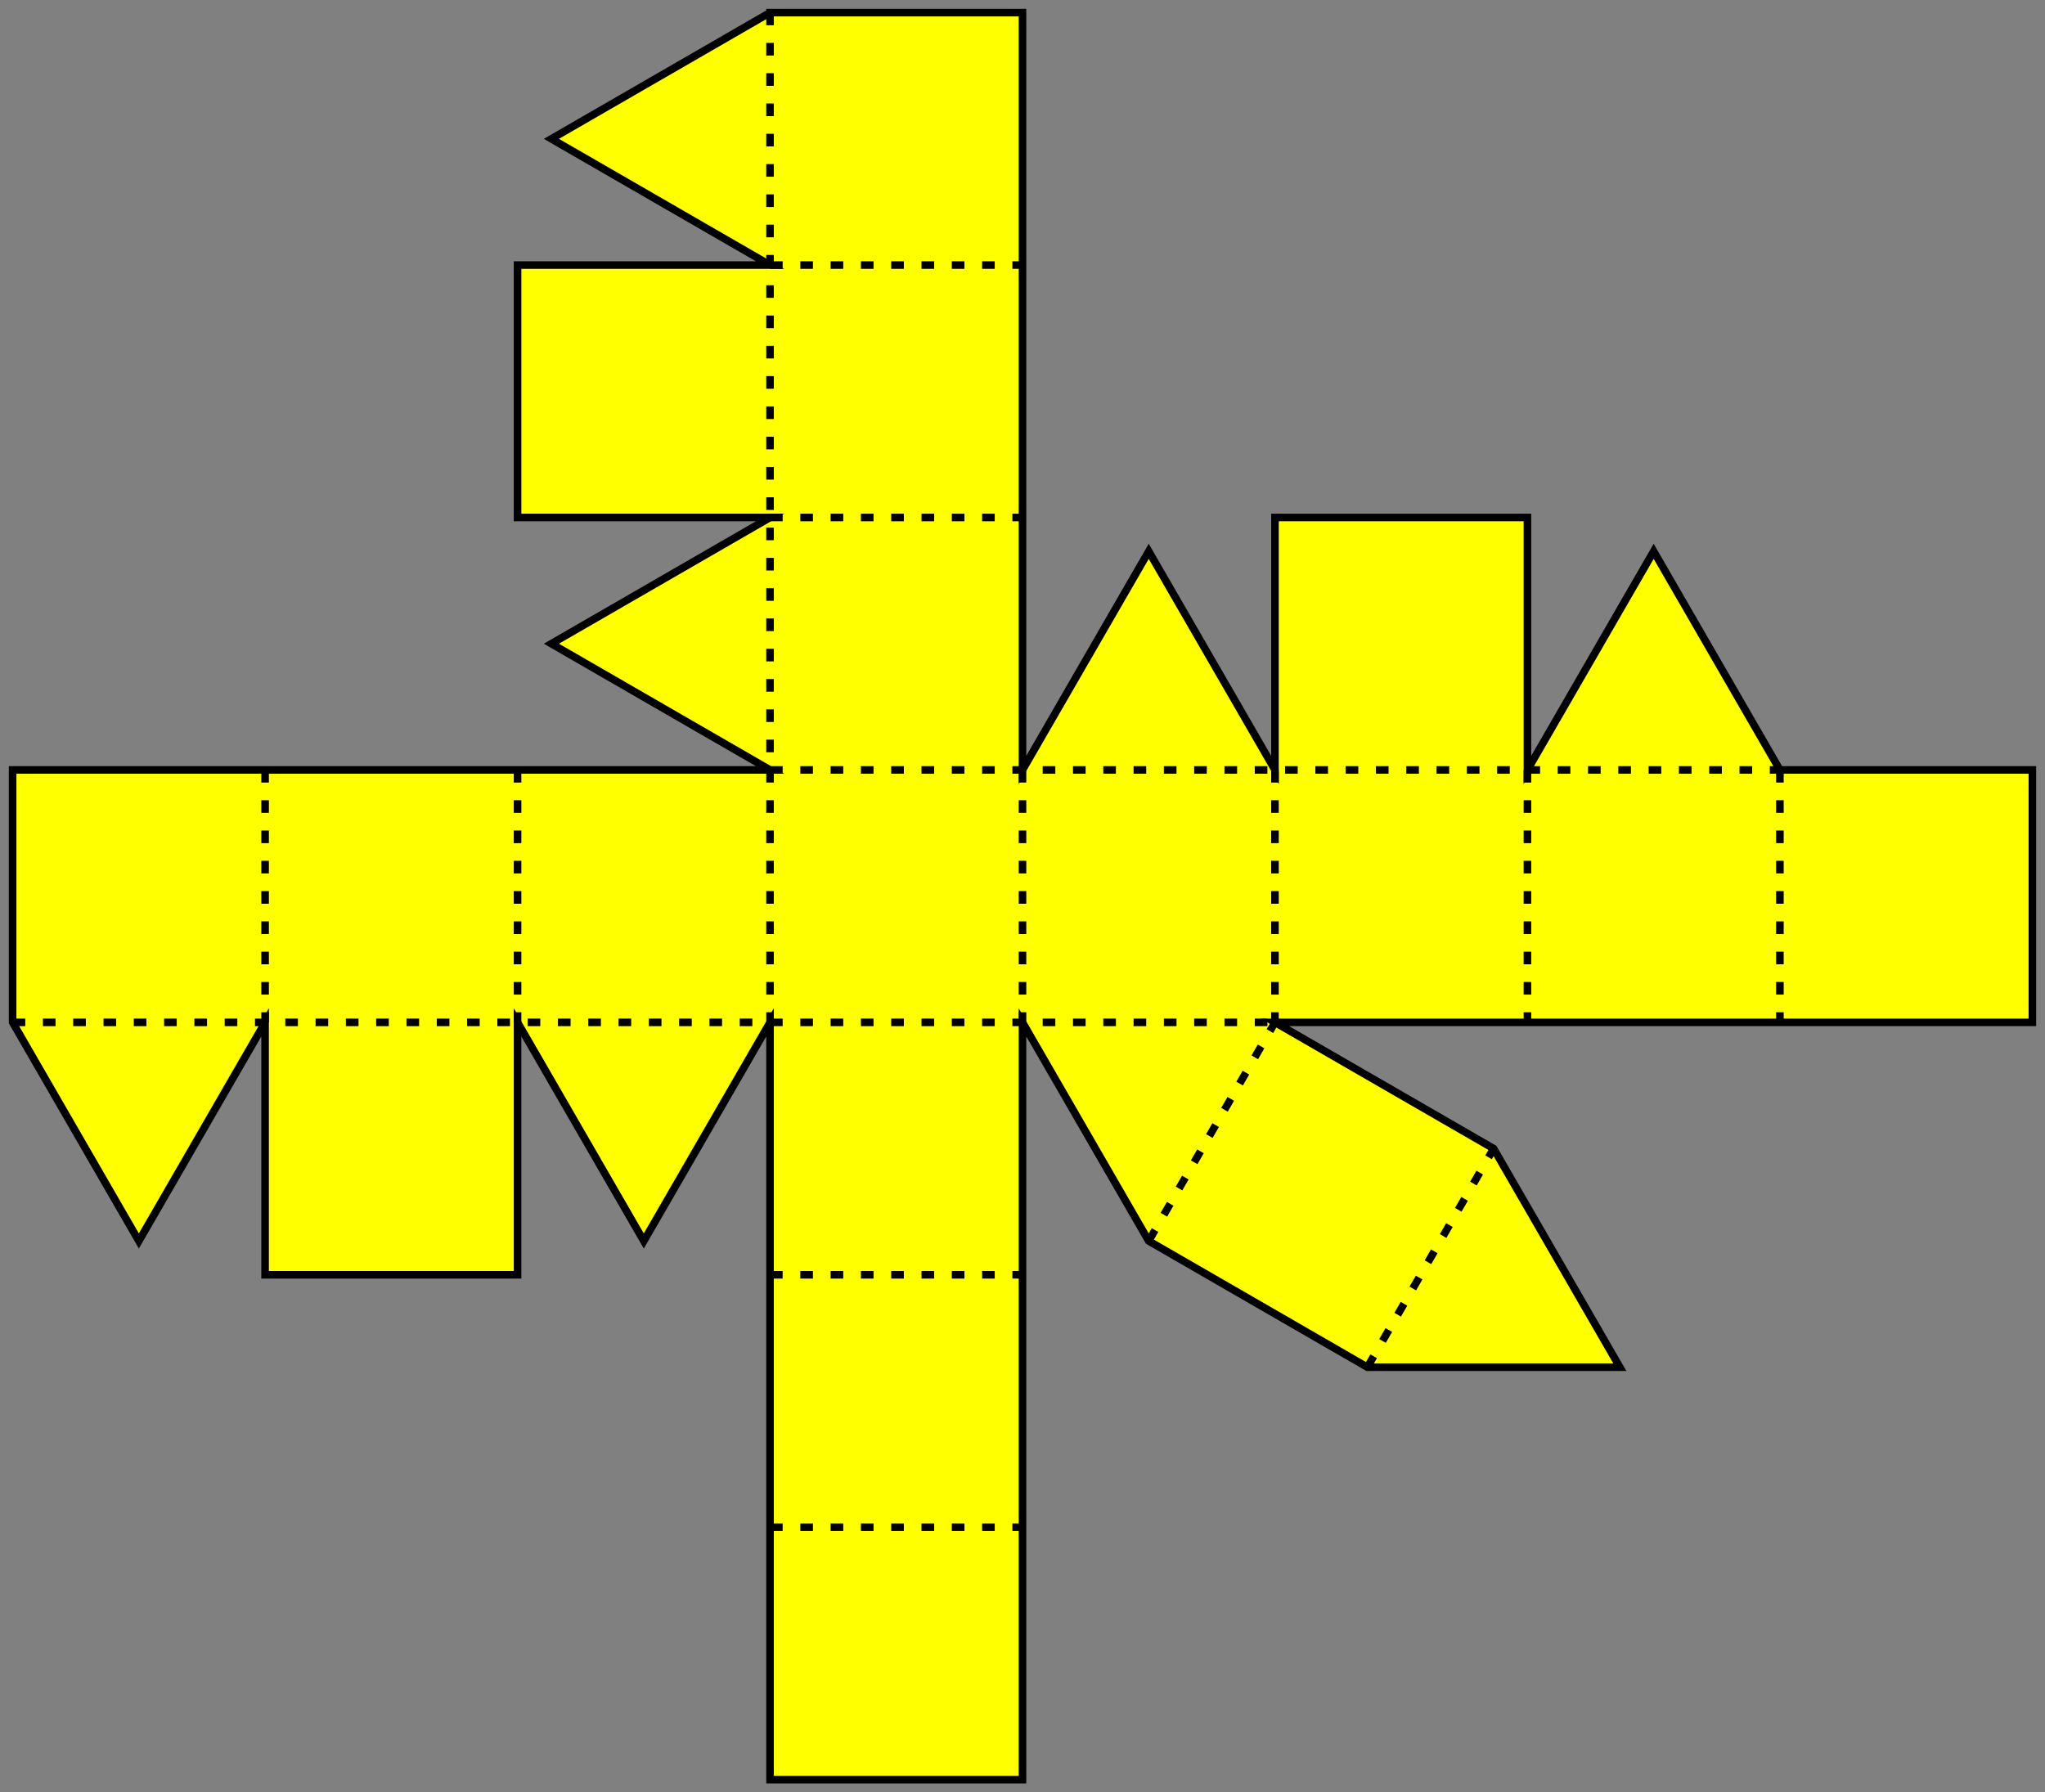 <?xml version="1.0" encoding="UTF-8"?>
<!DOCTYPE svg  PUBLIC '-//W3C//DTD SVG 20010904//EN'  'http://www.w3.org/TR/2001/REC-SVG-20010904/DTD/svg10.dtd'>
<svg version="1.1" viewBox="-5 -5 810 710" xmlns="http://www.w3.org/2000/svg">
<rect x="-5" y="-5" width="810" height="710" fill="#808080" stroke="none"/>
<g stroke="#000" stroke-width="3">
<g fill="#ff0">
<path d="m300 0h100v300l50-86.602 50 86.602v-100h100v100l50-86.602 50 86.602h100v100h-300l86.602 50 50 86.602h-100l-86.602-50-50-86.602v300h-100v-300l-50 86.602-50-86.602v100h-100v-100l-50 86.602-50-86.602v-100h300l-86.602-50 86.602-50h-100v-100h100l-86.602-50 86.602-50z"/>
</g>
<g fill="none" stroke-dasharray="5,7">
<line x1="300" x2="300" y2="400"/>
<line x2="500" y1="400" y2="400"/>
<line x1="300" x2="700" y1="300" y2="300"/>
<line x1="450" x2="500" y1="486.6" y2="400"/>
<line x1="536.6" x2="586.6" y1="536.6" y2="450"/>
<line x1="300" x2="400" y1="100" y2="100"/>
<line x1="300" x2="400" y1="200" y2="200"/>
<line x1="300" x2="400" y1="500" y2="500"/>
<line x1="300" x2="400" y1="600" y2="600"/>
<line x1="100" x2="100" y1="300" y2="400"/>
<line x1="200" x2="200" y1="300" y2="400"/>
<line x1="400" x2="400" y1="300" y2="400"/>
<line x1="500" x2="500" y1="300" y2="400"/>
<line x1="600" x2="600" y1="300" y2="400"/>
<line x1="700" x2="700" y1="300" y2="400"/>
</g>
</g>
</svg>
